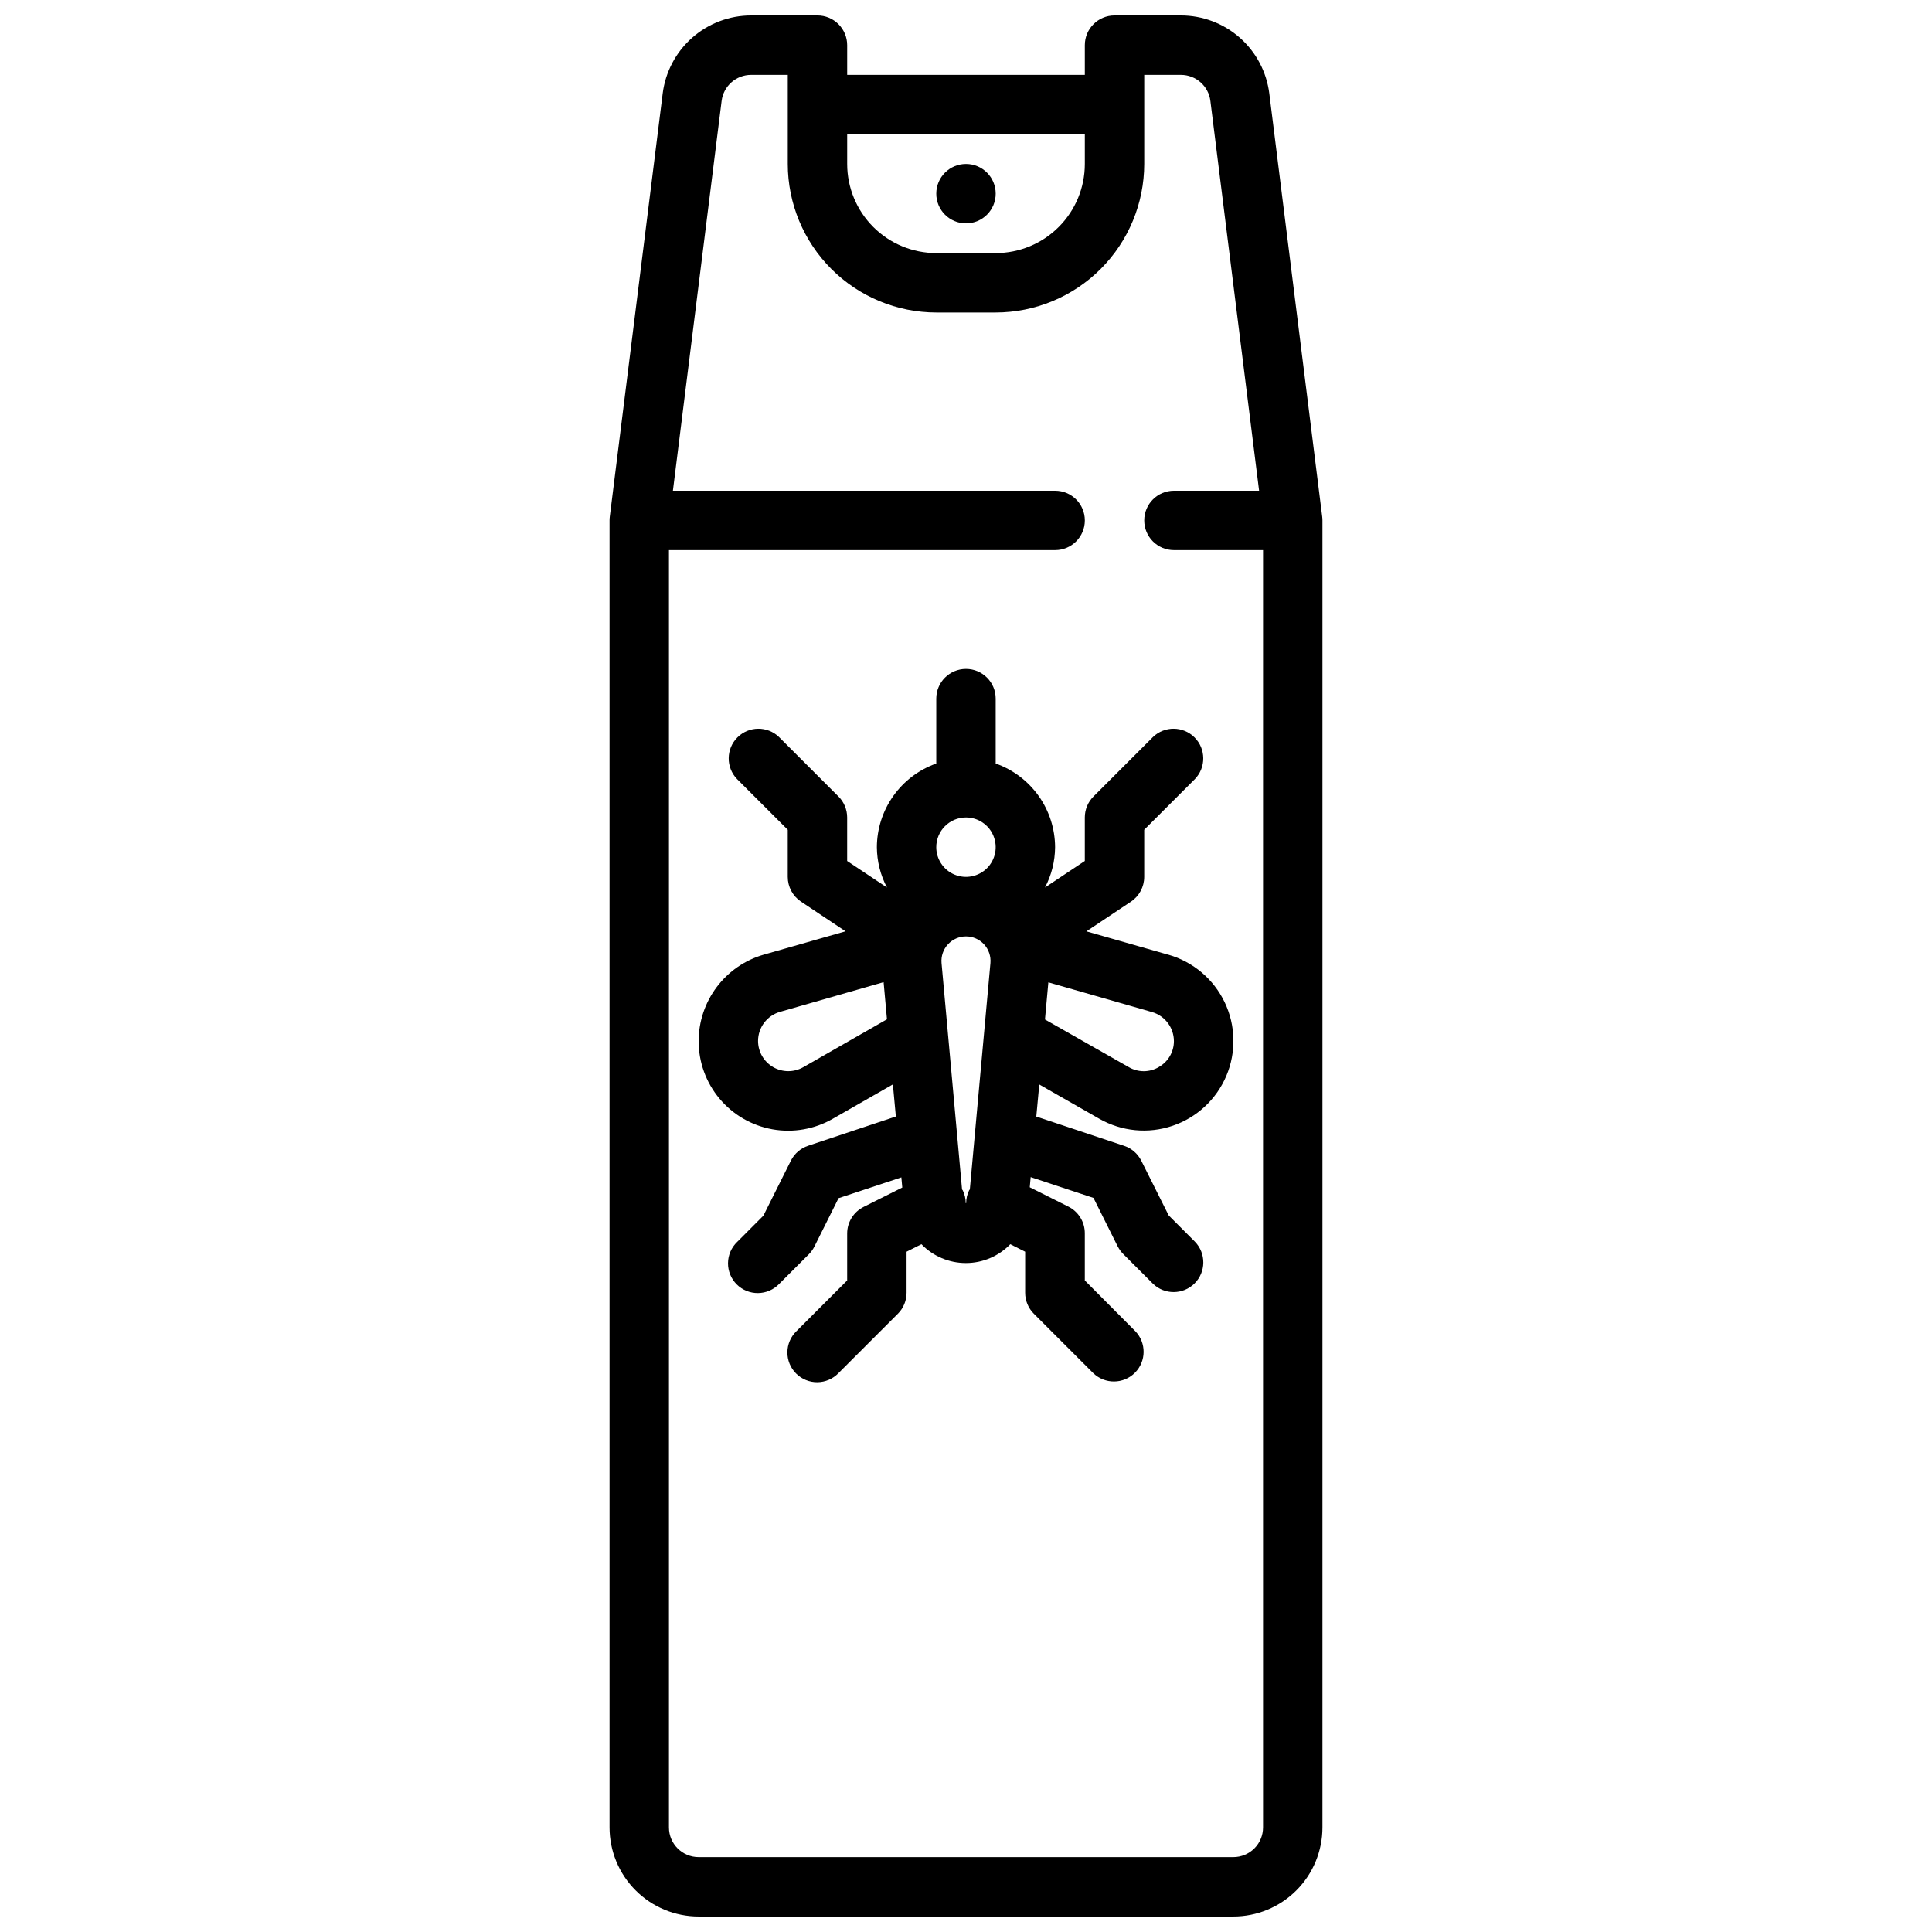 <?xml version="1.0" encoding="UTF-8"?>
<!-- The Best Svg Icon site in the world: iconSvg.co, Visit us! https://iconsvg.co -->
<svg width="800px" height="800px" version="1.1" viewBox="144 144 512 512" xmlns="http://www.w3.org/2000/svg">
 <defs>
  <clipPath id="a">
   <path d="m305 148.09h190v503.81h-190z"/>
  </clipPath>
 </defs>
 <g clip-path="url(#a)">
  <path d="m494.4 280.94-14.02-112.16c-0.715-5.711-3.488-10.965-7.805-14.777-4.316-3.809-9.875-5.91-15.629-5.91h-17.586c-4.348 0-7.871 3.523-7.871 7.871v7.871h-62.977v-7.871c0-2.086-0.832-4.09-2.309-5.566-1.477-1.477-3.477-2.305-5.566-2.305h-17.586c-5.754 0-11.312 2.102-15.629 5.91-4.316 3.812-7.09 9.066-7.805 14.777l-14.02 112.16c-0.043 0.324-0.062 0.652-0.062 0.977v346.37c0 6.262 2.488 12.27 6.918 16.695 4.426 4.43 10.434 6.918 16.695 6.918h141.7c6.262 0 12.27-2.488 16.699-6.918 4.43-4.426 6.914-10.434 6.914-16.695v-346.37c0-0.324-0.02-0.652-0.062-0.977zm-62.91-101.36v7.871c0 6.266-2.488 12.27-6.918 16.699-4.43 4.43-10.438 6.918-16.699 6.918h-15.746c-6.262 0-12.27-2.488-16.699-6.918-4.426-4.43-6.914-10.434-6.914-16.699v-7.871zm39.359 456.58h-141.7c-4.348 0-7.871-3.523-7.871-7.871v-338.5h102.34c4.348 0 7.875-3.523 7.875-7.871 0-4.348-3.527-7.871-7.875-7.871h-101.29l12.91-103.31c0.492-3.941 3.844-6.898 7.816-6.898h9.715v23.617c0.012 10.438 4.164 20.441 11.543 27.82 7.379 7.379 17.383 11.527 27.816 11.539h15.746c10.434-0.012 20.438-4.16 27.816-11.539 7.379-7.379 11.531-17.383 11.543-27.82v-23.617h9.715c3.973 0 7.324 2.957 7.816 6.898l12.91 103.31h-22.57c-4.348 0-7.871 3.523-7.871 7.871 0 4.348 3.523 7.871 7.871 7.871h23.617v338.5c0 2.086-0.828 4.09-2.305 5.566-1.477 1.473-3.481 2.305-5.566 2.305z"/>
 </g>
 <path d="m407.87 195.32c0 4.348-3.523 7.875-7.871 7.875s-7.875-3.527-7.875-7.875c0-4.348 3.527-7.871 7.875-7.871s7.871 3.523 7.871 7.871"/>
 <path d="m453.61 397.01-21.703-6.195 11.809-7.871c2.195-1.461 3.512-3.922 3.512-6.559v-12.484l13.438-13.438c2.984-3.09 2.941-8-0.094-11.035-3.039-3.039-7.949-3.082-11.035-0.098l-15.746 15.746c-1.477 1.473-2.305 3.477-2.305 5.562v11.531l-10.547 7.031h-0.004c1.734-3.297 2.652-6.961 2.676-10.688-0.02-4.867-1.543-9.609-4.359-13.578-2.82-3.969-6.793-6.969-11.383-8.59v-17.195c0-4.348-3.523-7.871-7.871-7.871s-7.875 3.523-7.875 7.871v17.195c-4.586 1.621-8.562 4.621-11.379 8.59-2.82 3.969-4.344 8.711-4.363 13.578 0.023 3.727 0.941 7.391 2.676 10.688l-10.547-7.027v-11.535c0-2.086-0.832-4.09-2.309-5.562l-15.742-15.742v-0.004c-3.09-2.984-8-2.941-11.035 0.098-3.039 3.035-3.082 7.945-0.098 11.035l13.438 13.438v12.484c0 2.633 1.316 5.09 3.504 6.551l11.809 7.871-21.703 6.195c-4.957 1.434-9.312 4.438-12.418 8.559-3.106 4.117-4.793 9.133-4.809 14.293-0.016 5.582 1.934 10.992 5.512 15.273 3.578 4.285 8.551 7.172 14.043 8.152 5.496 0.98 11.16-0.008 15.996-2.793l15.926-9.109 0.789 8.508-23.254 7.754v0.004c-1.98 0.656-3.621 2.07-4.559 3.934l-7.297 14.594-6.965 6.977h-0.004c-1.52 1.469-2.383 3.484-2.402 5.594-0.02 2.113 0.812 4.144 2.305 5.637 1.492 1.492 3.523 2.324 5.637 2.305 2.109-0.02 4.125-0.883 5.594-2.402l7.871-7.871c0.602-0.602 1.102-1.293 1.48-2.047l6.406-12.832 16.648-5.512 0.242 2.691-10.234 5.125h0.004c-2.668 1.324-4.359 4.035-4.375 7.016v12.484l-13.438 13.438c-1.52 1.465-2.387 3.481-2.402 5.594-0.02 2.109 0.809 4.141 2.305 5.633 1.492 1.496 3.523 2.324 5.633 2.309 2.113-0.02 4.129-0.887 5.594-2.406l15.742-15.742h0.004c1.477-1.477 2.305-3.477 2.305-5.566v-10.879l3.938-1.984c3.086 3.191 7.336 4.992 11.777 4.992 4.438 0 8.688-1.801 11.773-4.992l3.938 1.984v10.879c0 2.09 0.828 4.09 2.305 5.566l15.742 15.742h0.004c3.09 2.984 8 2.941 11.035-0.094 3.035-3.035 3.078-7.945 0.094-11.035l-13.371-13.438v-12.484c0.016-3-1.672-5.746-4.356-7.086l-10.234-5.125 0.242-2.691 16.648 5.512 6.406 12.832 0.004-0.004c0.383 0.758 0.883 1.449 1.48 2.047l7.875 7.875c3.086 2.981 7.996 2.938 11.035-0.098 3.035-3.035 3.078-7.945 0.094-11.035l-6.965-6.977-7.273-14.516c-0.938-1.863-2.578-3.277-4.559-3.934l-23.254-7.754 0.789-8.5 15.934 9.102-0.004-0.004c5.902 3.363 12.961 4.039 19.395 1.855 6.434-2.18 11.625-7.012 14.262-13.273 2.637-6.258 2.469-13.348-0.461-19.477-2.934-6.129-8.348-10.707-14.875-12.582zm-53.613-36.371c3.184 0 6.055 1.918 7.269 4.859 1.219 2.945 0.547 6.328-1.703 8.582-2.254 2.25-5.641 2.922-8.582 1.707-2.941-1.219-4.859-4.09-4.859-7.273 0-4.348 3.527-7.875 7.875-7.875zm-43.113 66.172-0.004 0.004c-2.481 1.414-5.527 1.406-7.996-0.027-2.473-1.438-3.992-4.078-3.992-6.934 0.012-3.57 2.379-6.707 5.809-7.699l27.465-7.871 0.891 9.84zm43.051 36.055h-0.004c0-1.18-0.27-2.344-0.785-3.406-0.055-0.102-0.148-0.156-0.195-0.25l-5.434-59.996c-0.156-1.812 0.457-3.609 1.688-4.949 1.234-1.344 2.973-2.106 4.793-2.106s3.555 0.762 4.789 2.106c1.23 1.34 1.844 3.137 1.688 4.949l-5.457 59.984c-0.047 0.094-0.141 0.148-0.195 0.25v0.004c-0.516 1.062-0.785 2.227-0.785 3.406zm51.168-36.086c-2.465 1.469-5.535 1.469-8 0l-22.176-12.609 0.898-9.84 27.465 7.871c3.43 0.992 5.797 4.129 5.809 7.699 0.008 2.84-1.52 5.465-3.988 6.863z"/>
</svg>
